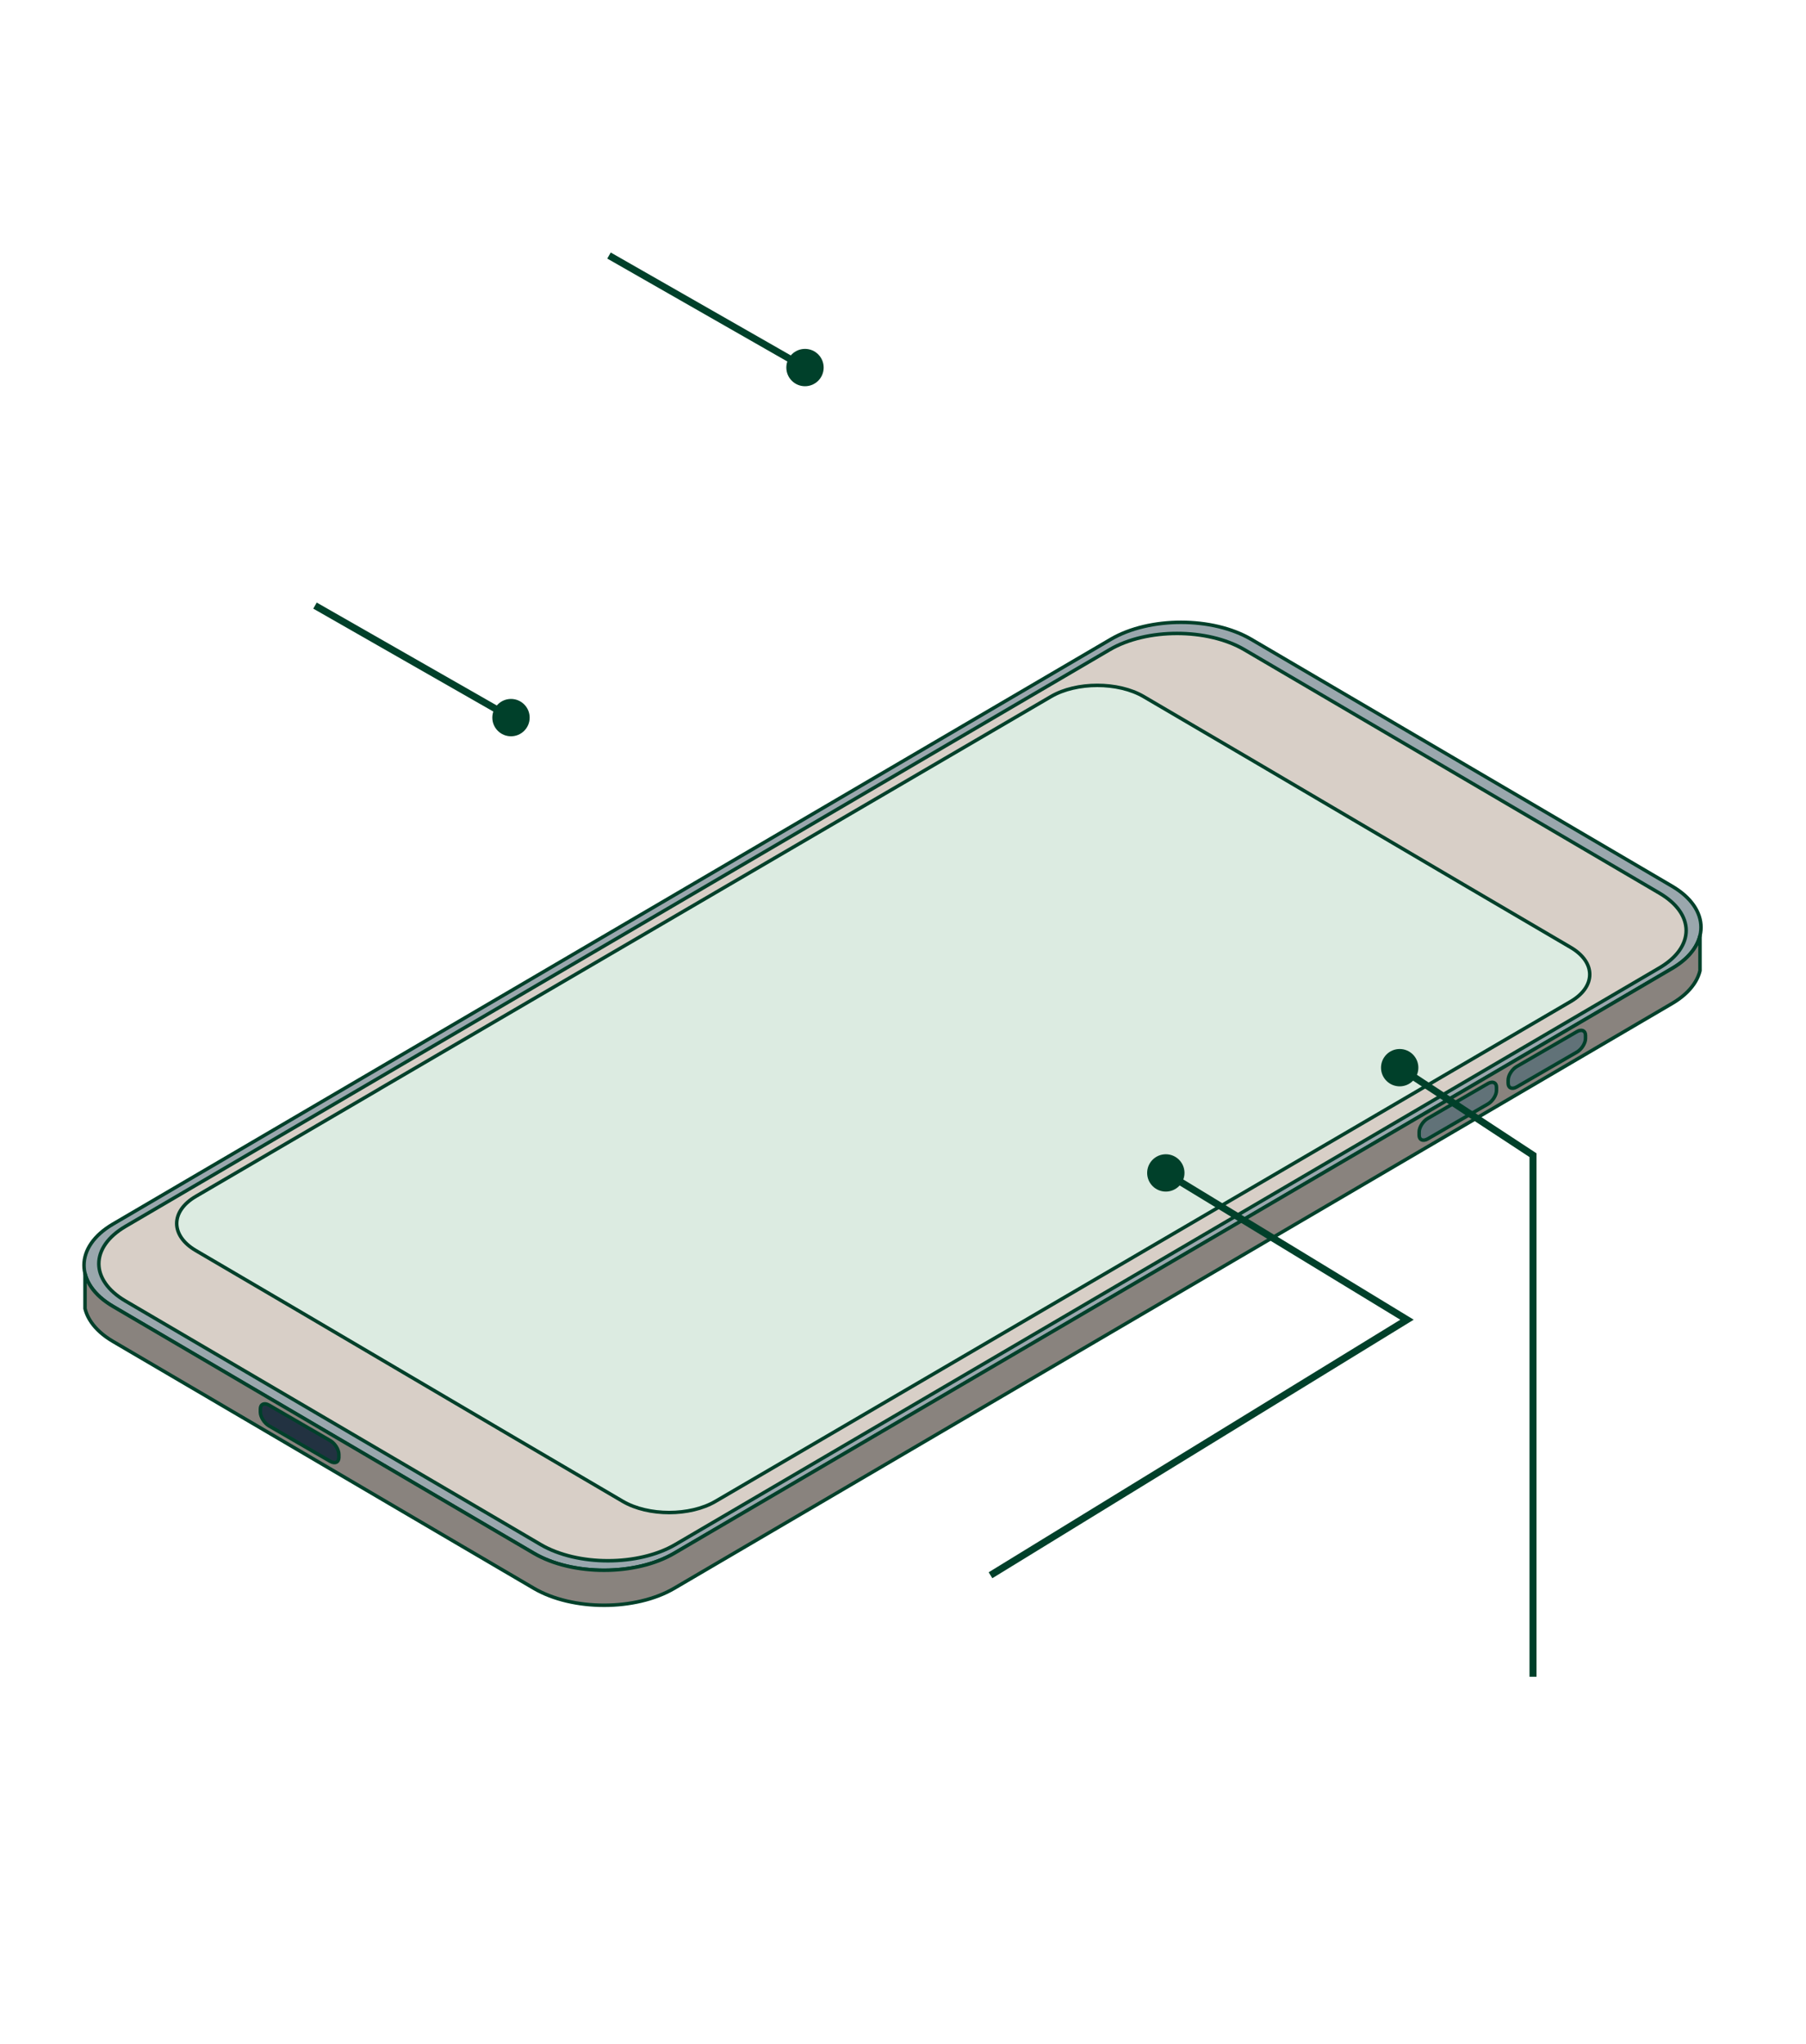<?xml version="1.0" encoding="UTF-8"?>
<svg width="258px" height="292px" viewBox="0 0 258 292" version="1.1" xmlns="http://www.w3.org/2000/svg" xmlns:xlink="http://www.w3.org/1999/xlink">
    <title>Group 4</title>
    <g id="Page-1" stroke="none" stroke-width="1" fill="none" fill-rule="evenodd">
        <g id="Group-4">
            <rect id="Rectangle" fill-rule="nonzero" x="0" y="0" width="258" height="292" rx="15"></rect>
            <g id="base" transform="translate(12, 36.066)">
                <path d="M166.737,55.245 C161.224,52.014 152.203,52.014 146.69,55.245 C99.175,83.095 51.649,110.926 4.135,138.777 C-1.378,142.008 -1.378,147.296 4.135,150.527 C24.181,162.277 44.217,174.045 64.263,185.796 C69.775,189.027 78.797,189.027 84.31,185.796 C131.825,157.945 179.351,130.114 226.865,102.263 C232.378,99.032 232.378,93.744 226.865,90.513 C206.819,78.764 186.784,66.995 166.737,55.245 Z" id="Path" stroke="#00402A" stroke-width="0.5" fill="#9AA7AD" stroke-linejoin="round"></path>
                <polygon id="Path" stroke="#00402A" stroke-width="0.5" fill="#89837E" stroke-linejoin="round" points="230.855 97.583 230.742 97.978 230.596 98.37 230.419 98.757 230.209 99.141 229.967 99.519 229.692 99.89 229.385 100.256 229.046 100.614 228.675 100.963 228.271 101.304 227.834 101.635 227.366 101.955 226.866 102.263 222.411 104.874 217.956 107.485 213.502 110.096 209.047 112.707 204.592 115.317 200.137 117.928 195.682 120.538 191.228 123.149 186.773 125.759 182.318 128.369 177.863 130.979 173.408 133.589 168.953 136.2 164.498 138.81 160.043 141.42 155.588 144.03 151.133 146.64 146.678 149.25 142.223 151.86 137.768 154.47 133.313 157.08 128.858 159.69 124.403 162.3 119.948 164.911 115.493 167.521 111.038 170.131 106.584 172.742 102.129 175.352 97.674 177.963 93.219 180.574 88.765 183.185 84.311 185.796 83.784 186.089 83.237 186.364 82.673 186.619 82.092 186.856 81.496 187.074 80.886 187.273 80.262 187.453 79.627 187.614 78.982 187.755 78.328 187.878 77.667 187.982 76.998 188.068 76.325 188.134 75.647 188.182 74.968 188.21 74.287 188.219 73.606 188.21 72.926 188.182 72.249 188.134 71.575 188.068 70.907 187.982 70.246 187.878 69.591 187.755 68.946 187.614 68.311 187.452 67.688 187.273 67.078 187.074 66.481 186.856 65.901 186.619 65.336 186.364 64.79 186.089 64.263 185.796 62.384 184.694 60.505 183.593 58.626 182.49 56.747 181.388 54.867 180.287 52.988 179.185 51.109 178.082 49.23 176.98 47.351 175.878 45.473 174.776 43.593 173.674 41.714 172.571 39.836 171.468 37.957 170.366 36.078 169.264 34.199 168.162 32.321 167.059 30.442 165.956 28.563 164.854 26.683 163.752 24.805 162.649 22.926 161.547 21.047 160.445 19.169 159.342 17.289 158.24 15.41 157.138 13.531 156.037 11.652 154.934 9.773 153.832 7.894 152.731 6.015 151.629 4.135 150.527 3.634 150.218 3.166 149.898 2.73 149.568 2.326 149.227 1.955 148.878 1.616 148.52 1.308 148.155 1.034 147.782 0.792 147.404 0.582 147.021 0.405 146.633 0.259 146.241 0.146 145.846 0.146 150.849 0.26 151.244 0.405 151.636 0.583 152.024 0.793 152.407 1.035 152.785 1.309 153.158 1.616 153.523 1.956 153.881 2.327 154.23 2.73 154.571 3.167 154.901 3.635 155.221 4.135 155.53 6.015 156.632 7.894 157.734 9.773 158.835 11.653 159.937 13.531 161.04 15.411 162.141 17.29 163.243 19.169 164.345 21.048 165.448 22.927 166.55 24.806 167.652 26.684 168.755 28.563 169.857 30.442 170.96 32.321 172.062 34.199 173.165 36.079 174.267 37.958 175.369 39.836 176.471 41.715 177.574 43.594 178.677 45.473 179.779 47.351 180.881 49.231 181.983 51.11 183.085 52.988 184.188 54.868 185.29 56.747 186.391 58.626 187.494 60.505 188.595 62.385 189.697 64.264 190.799 64.79 191.092 65.337 191.367 65.901 191.622 66.482 191.859 67.078 192.077 67.688 192.276 68.312 192.455 68.947 192.617 69.592 192.758 70.246 192.881 70.907 192.985 71.576 193.071 72.249 193.137 72.927 193.185 73.606 193.212 74.287 193.222 74.968 193.212 75.648 193.185 76.325 193.137 76.999 193.071 77.667 192.985 78.328 192.881 78.983 192.758 79.628 192.617 80.263 192.456 80.886 192.276 81.497 192.077 82.093 191.859 82.673 191.622 83.238 191.367 83.784 191.092 84.311 190.799 88.766 188.188 93.22 185.577 97.674 182.966 102.13 180.355 106.584 177.745 111.039 175.134 115.494 172.524 119.948 169.913 124.403 167.303 128.858 164.693 133.314 162.083 137.769 159.473 142.224 156.863 146.679 154.253 151.133 151.643 155.588 149.033 160.043 146.423 164.498 143.813 168.953 141.202 173.408 138.592 177.864 135.982 182.319 133.372 186.773 130.762 191.228 128.152 195.683 125.541 200.138 122.931 204.592 120.32 209.048 117.71 213.502 115.099 217.957 112.488 222.411 109.877 226.866 107.267 227.367 106.958 227.835 106.638 228.271 106.307 228.675 105.967 229.047 105.617 229.385 105.259 229.692 104.894 229.967 104.522 230.21 104.144 230.419 103.76 230.597 103.373 230.742 102.981 230.855 102.586"></polygon>
                <path d="M225.067,91.507 C205.297,79.92 185.537,68.316 165.767,56.729 C160.493,53.638 151.799,53.638 146.526,56.729 C99.665,84.192 52.794,111.637 5.933,139.1 C0.848,142.08 0.848,146.788 5.933,149.768 C25.703,161.355 45.464,172.96 65.233,184.547 C70.507,187.637 79.201,187.637 84.474,184.547 C131.335,157.084 178.206,129.639 225.067,102.176 C230.152,99.195 230.152,94.488 225.067,91.507 Z" id="Path" stroke="#00402A" stroke-width="0.5" fill="#D8CFC7" stroke-linejoin="round"></path>
                <path d="M151.372,63.424 C147.735,61.296 141.782,61.296 138.145,63.424 C106.793,81.757 73.718,101.049 42.365,119.382 C42.273,119.436 42.185,119.491 42.099,119.546 C33.39,124.636 24.681,129.727 15.973,134.819 C12.336,136.946 12.336,140.427 15.973,142.554 C36.33,154.458 56.616,166.474 76.978,178.382 C80.616,180.509 86.569,180.509 90.206,178.382 C130.357,154.903 172.227,130.464 212.377,106.986 C216.015,104.859 216.015,101.378 212.377,99.251 C192.02,87.347 171.735,75.331 151.372,63.424 Z" id="Path" stroke="#00402A" stroke-width="0.5" fill="#DCEBE1" stroke-linejoin="round"></path>
                <path d="M214.5,112.26 L214.5,111.815 C214.5,111.135 213.947,110.899 213.272,111.29 C210.152,113.096 207.797,114.461 204.677,116.267 C204.002,116.658 203.45,117.535 203.45,118.216 L203.45,118.66 C203.45,119.34 204.002,119.577 204.677,119.186 C207.797,117.38 210.152,116.015 213.272,114.208 C213.947,113.817 214.5,112.941 214.5,112.26 Z" id="Path" stroke="#00402A" stroke-width="0.5" fill="#617278" stroke-linejoin="round"></path>
                <path d="M201.784,119.678 L201.784,119.233 C201.784,118.553 201.232,118.316 200.556,118.707 C197.437,120.514 195.081,121.878 191.962,123.685 C191.286,124.076 190.734,124.953 190.734,125.633 L190.734,126.078 C190.734,126.758 191.286,126.995 191.962,126.604 C195.081,124.797 197.437,123.432 200.556,121.626 C201.232,121.235 201.784,120.358 201.784,119.678 Z" id="Path" stroke="#00402A" stroke-width="0.5" fill="#617278" stroke-linejoin="round"></path>
                <path d="M151.879,131.467 C151.879,132.94 153.073,134.134 154.545,134.134 C156.018,134.134 157.212,132.94 157.212,131.467 C157.212,129.994 156.018,128.801 154.545,128.801 C153.073,128.801 151.879,129.994 151.879,131.467 Z M189,152.434 L189.261,152.86 L189.959,152.432 L189.26,152.007 L189,152.434 Z M154.286,131.894 L188.74,152.861 L189.26,152.007 L154.805,131.04 L154.286,131.894 Z M188.739,152.008 L129.239,188.508 L129.761,189.36 L189.261,152.86 L188.739,152.008 Z" id="Shape" fill="#00402A" fill-rule="nonzero"></path>
                <path d="M185.288,116.434 C185.288,117.907 186.482,119.101 187.955,119.101 C189.427,119.101 190.621,117.907 190.621,116.434 C190.621,114.961 189.427,113.767 187.955,113.767 C186.482,113.767 185.288,114.961 185.288,116.434 Z M207,128.934 L207.5,128.934 L207.5,128.664 L207.274,128.516 L207,128.934 Z M187.68,116.852 L206.726,129.352 L207.274,128.516 L188.229,116.016 L187.68,116.852 Z M206.5,128.934 L206.5,203.434 L207.5,203.434 L207.5,128.934 L206.5,128.934 Z" id="Shape" fill="#00402A" fill-rule="nonzero"></path>
                <path d="M63.667,66.434 C63.667,67.907 62.473,69.101 61,69.101 C59.527,69.101 58.333,67.907 58.333,66.434 C58.333,64.961 59.527,63.767 61,63.767 C62.473,63.767 63.667,64.961 63.667,66.434 Z M60.752,66.868 L32.752,50.868 L33.248,50 L61.248,66 L60.752,66.868 Z" id="Shape" fill="#00402A" fill-rule="nonzero"></path>
                <path d="M105.667,16.434 C105.667,17.907 104.473,19.101 103,19.101 C101.527,19.101 100.333,17.907 100.333,16.434 C100.333,14.961 101.527,13.767 103,13.767 C104.473,13.767 105.667,14.961 105.667,16.434 Z M102.752,16.868 L74.752,0.868 L75.248,0 L103.248,16 L102.752,16.868 Z" id="Shape" fill="#00402A" fill-rule="nonzero"></path>
                <path d="M25.198,165.629 L25.198,165.178 C25.198,164.488 25.758,164.248 26.443,164.644 C29.607,166.477 31.996,167.86 35.16,169.693 C35.845,170.089 36.406,170.979 36.406,171.669 L36.406,172.12 C36.406,172.809 35.846,173.049 35.16,172.653 C31.996,170.82 29.607,169.437 26.443,167.605 C25.759,167.208 25.198,166.319 25.198,165.629 Z" id="Path" stroke="#00402A" stroke-width="0.5" fill="#223241" stroke-linejoin="round"></path>
            </g>
        </g>
    </g>
</svg>